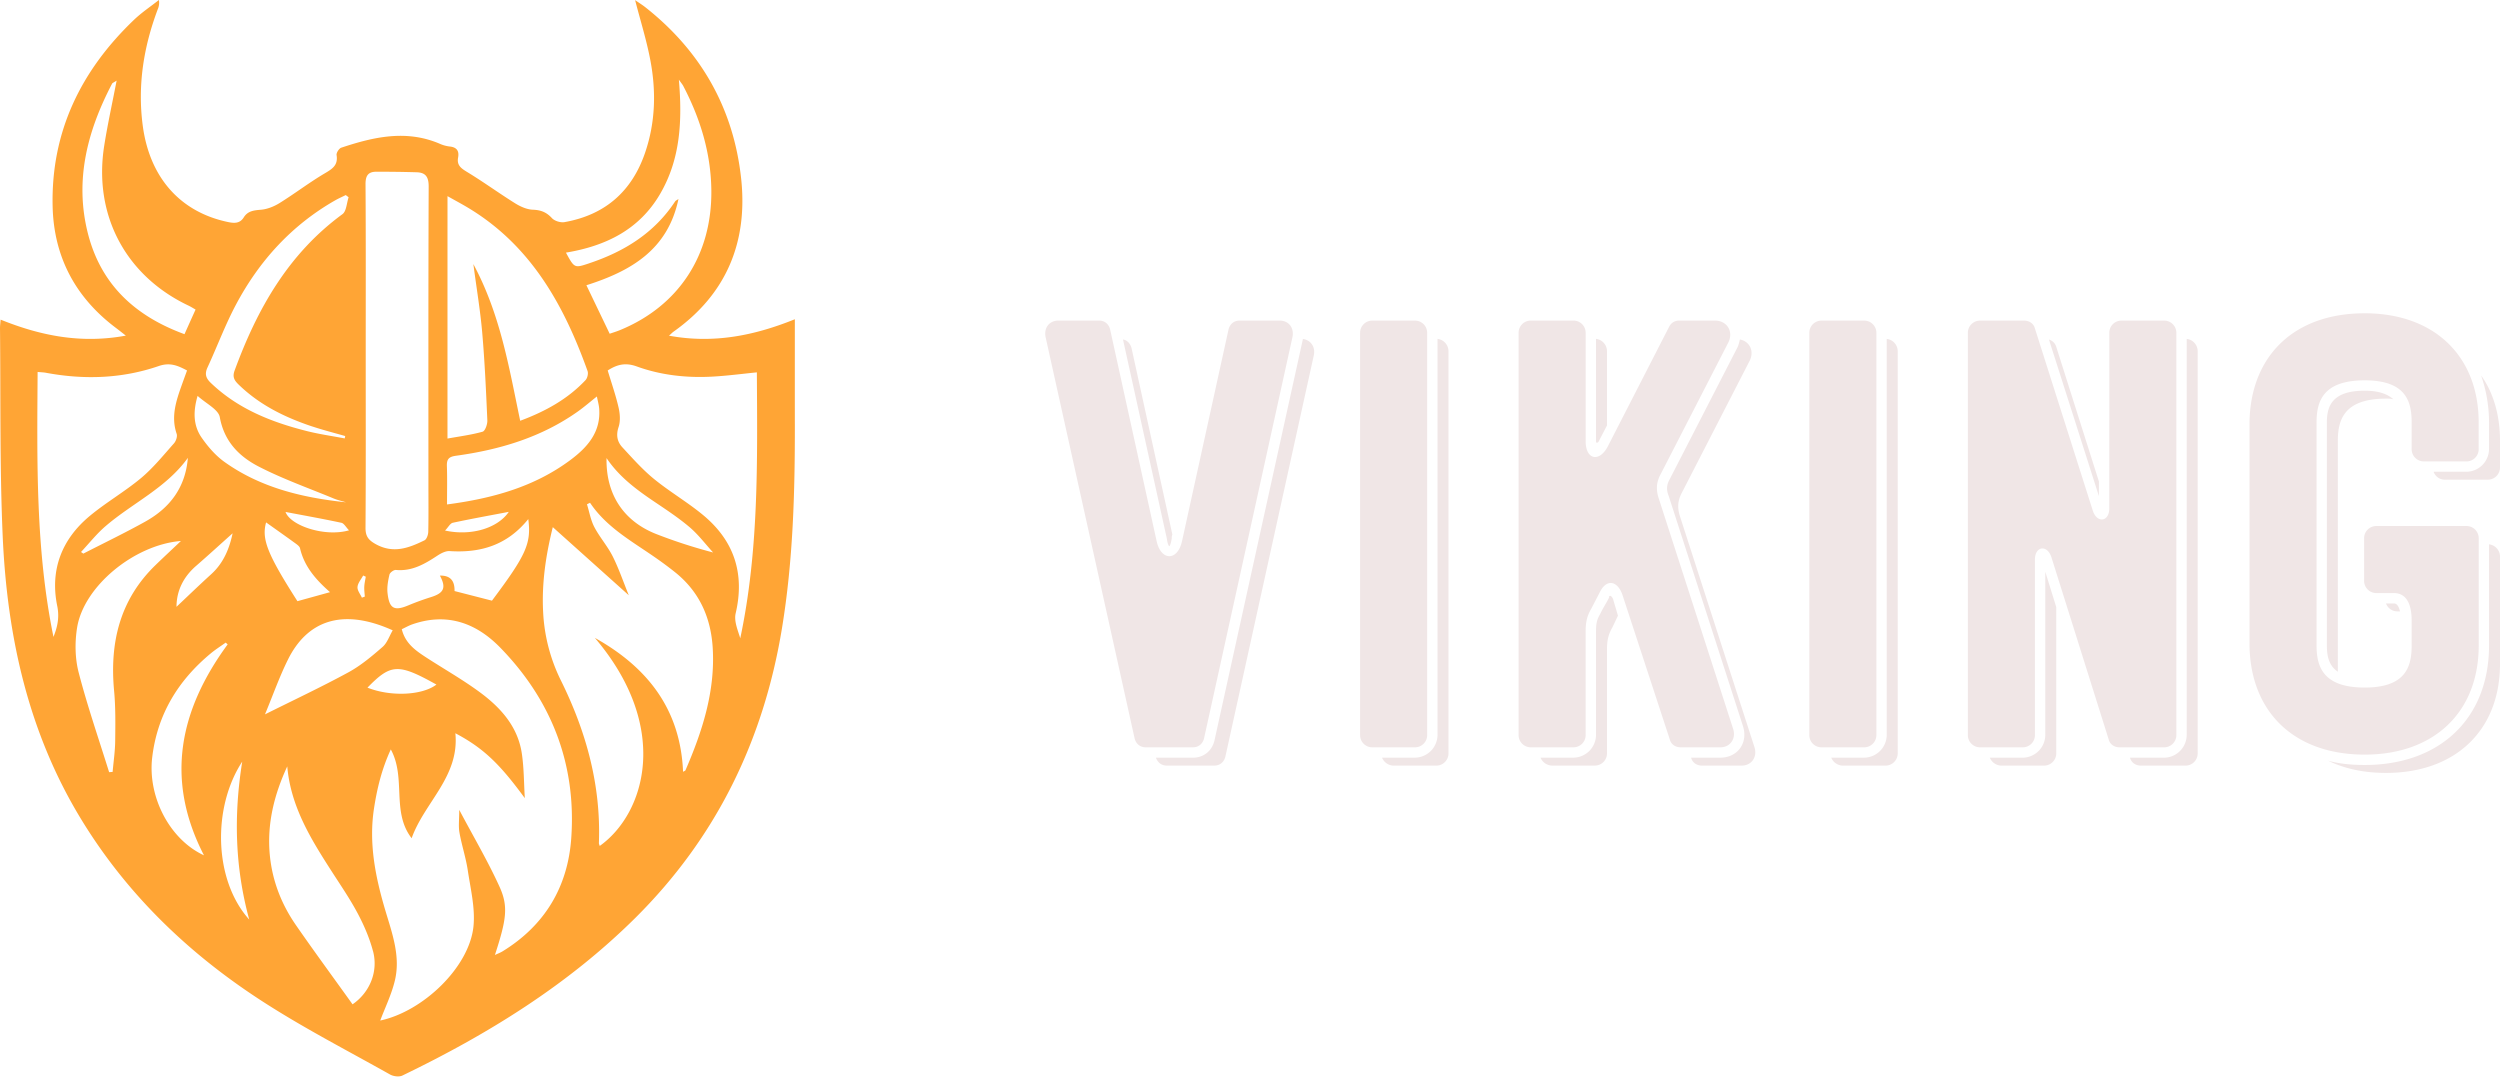 <svg width="157" height="68" fill="none" xmlns="http://www.w3.org/2000/svg"><g clip-path="url(#clip0)"><path d="M49.917 26.635c.005 4.29-.11 8.57-.809 12.819-1.157 7.044-4.131 13.155-9.222 18.203-4.253 4.216-9.267 7.305-14.62 9.889-.205.098-.562.05-.774-.069-2.716-1.526-5.498-2.956-8.106-4.653-4.547-2.954-8.4-6.654-11.255-11.32C1.766 46.01.438 39.934.166 33.603-.02 29.277.046 24.942 0 20.61c0-.162.023-.324.039-.537 2.536 1.024 5.076 1.52 7.864 1.004-.263-.204-.428-.338-.598-.465-2.562-1.913-3.93-4.477-4-7.662-.104-4.677 1.781-8.524 5.118-11.712C8.9.783 9.457.411 9.978 0a.999.999 0 01-.07.58C9.02 2.94 8.63 5.36 8.964 7.886c.429 3.255 2.348 5.436 5.37 6.061.4.082.736.087.977-.299.251-.4.632-.44 1.072-.476.402-.033.826-.204 1.174-.42.97-.603 1.878-1.301 2.859-1.878.479-.282.822-.514.721-1.137-.022-.14.156-.416.297-.463 2.026-.674 4.068-1.143 6.163-.255.2.092.413.153.631.18.45.042.62.272.54.698-.086.474.177.667.554.896 1.03.624 2.007 1.337 3.03 1.976.33.204.735.389 1.113.401.502.018.855.157 1.196.528.166.18.541.295.788.252 2.541-.45 4.233-1.923 5.064-4.362.648-1.897.7-3.848.331-5.796-.237-1.26-.625-2.492-.959-3.784.22.153.44.288.64.445 3.49 2.75 5.538 6.347 6.017 10.742.434 3.968-.9 7.265-4.236 9.628-.082.058-.151.132-.292.258 2.77.51 5.317.011 7.902-1.032 0 2.277-.002 4.431 0 6.585zm-21.32 19.412c.267 2.726-1.94 4.332-2.746 6.594-1.283-1.661-.33-3.778-1.308-5.578-.573 1.243-.863 2.459-1.055 3.706-.339 2.208.092 4.326.718 6.428.426 1.43.957 2.87.591 4.386-.21.874-.616 1.7-.918 2.507 2.693-.573 5.599-3.356 5.856-5.92.114-1.148-.184-2.345-.358-3.51-.12-.8-.382-1.579-.523-2.377-.07-.396-.013-.814-.013-1.424.915 1.727 1.81 3.243 2.533 4.836.567 1.25.419 2.077-.293 4.278.194-.092.348-.148.486-.233 2.65-1.628 4.091-4.047 4.307-7.095.328-4.634-1.22-8.649-4.456-11.972-1.52-1.56-3.354-2.22-5.523-1.465-.224.078-.433.198-.663.306.222.91.9 1.363 1.582 1.806 1.105.714 2.256 1.369 3.314 2.148 1.317.97 2.399 2.167 2.646 3.87.134.92.127 1.856.184 2.785-1.561-2.134-2.586-3.138-4.362-4.076zm14.299 2.422c.074-.045.139-.06.153-.098 1.054-2.44 1.866-4.931 1.712-7.644-.11-1.94-.839-3.577-2.383-4.804-.43-.342-.873-.668-1.327-.98-1.44-.994-2.984-1.857-3.997-3.37l-.192.096c.149.478.233.99.46 1.426.334.639.828 1.196 1.152 1.837.386.766.663 1.59 1.014 2.45l-4.772-4.277c-.44 1.764-.706 3.544-.605 5.37a10.843 10.843 0 001.11 4.25c1.597 3.225 2.526 6.598 2.39 10.224 0 .056.034.114.052.177 2.87-2.047 4.473-7.46-.307-13.068 3.29 1.836 5.378 4.47 5.54 8.411zM22.954 33.141c-.003.534.177.773.644 1.032 1.105.613 2.08.24 3.058-.24.137-.066.234-.347.239-.53.022-1.011.01-2.022.01-3.034 0-6.22-.009-12.44.016-18.66 0-.593-.188-.871-.745-.89a80.458 80.458 0 00-2.548-.034c-.524 0-.677.267-.673.794.024 3.604.012 7.209.012 10.813 0 3.583.012 7.166-.013 10.749zm21.832-9.492c-1.638.095-3.263-.079-4.802-.638-.715-.259-1.246-.115-1.82.255.231.77.499 1.532.68 2.317.092.394.128.859.005 1.23-.17.51-.093.919.233 1.276.637.687 1.264 1.398 1.987 1.988.984.804 2.097 1.452 3.076 2.261 1.957 1.616 2.642 3.677 2.054 6.184-.112.481.132 1.045.29 1.562 1.173-5.525 1.074-11.11 1.042-16.7-.962.097-1.851.214-2.745.265zM3.593 38.052c-.46-2.258.278-4.178 2.037-5.644 1.027-.855 2.205-1.531 3.23-2.387.762-.638 1.4-1.429 2.066-2.179.127-.142.225-.433.168-.598-.37-1.085-.03-2.08.326-3.078.102-.288.208-.574.326-.9-.57-.301-1.061-.524-1.774-.28-2.31.795-4.69.872-7.089.424-.147-.028-.299-.03-.521-.051-.035 5.585-.133 11.14.996 16.64.25-.626.384-1.221.236-1.947h-.001zm24.509-10.51c.77-.14 1.503-.232 2.204-.431.159-.045.31-.465.299-.706-.08-1.841-.163-3.685-.322-5.522-.119-1.374-.35-2.74-.556-4.298 1.7 3.164 2.239 6.493 2.941 9.84 1.598-.596 2.981-1.363 4.1-2.549.12-.126.189-.414.132-.573-1.496-4.178-3.588-7.926-7.558-10.287-.371-.22-.753-.425-1.239-.698l-.001 15.224zm8.9-11.008c2.205-.734 4.094-1.904 5.398-3.888.03-.046.093-.069.208-.15-.67 3.201-2.997 4.532-5.782 5.417l1.462 3.046c.217-.076.438-.142.65-.23 3.695-1.519 5.783-4.722 5.734-8.788-.028-2.334-.693-4.496-1.766-6.548-.047-.088-.115-.166-.273-.391.223 2.606.093 4.994-1.174 7.17-1.308 2.245-3.403 3.274-5.918 3.693.534.982.532.98 1.462.67zM23.424 59.732c-.215-.816-.561-1.616-.957-2.364-.493-.928-1.093-1.8-1.662-2.686-1.3-2.02-2.552-4.056-2.765-6.554-.823 1.78-1.285 3.62-1.094 5.585.156 1.608.729 3.073 1.642 4.39 1.16 1.672 2.365 3.312 3.552 4.968 1.06-.725 1.631-2.031 1.287-3.339h-.003zM4.841 39.42c-.145.91-.132 1.916.097 2.803.547 2.113 1.265 4.185 1.915 6.27l.22-.018c.056-.644.153-1.286.161-1.93.012-1.052.03-2.112-.068-3.159-.283-3.021.353-5.72 2.6-7.897.516-.5 1.043-.99 1.597-1.515-2.933.237-6.105 2.845-6.522 5.446zm30.97-10.524c1.072-.796 1.93-1.755 1.818-3.233-.017-.23-.085-.459-.144-.765-.44.35-.802.663-1.191.94-2.297 1.627-4.91 2.406-7.657 2.783-.46.063-.587.22-.572.654.027.783.008 1.568.008 2.404 2.851-.375 5.472-1.1 7.738-2.783zm-16.194-2.111c-1.724-.573-3.329-1.36-4.648-2.65-.255-.25-.381-.467-.238-.858 1.413-3.86 3.37-7.333 6.775-9.827.252-.185.264-.7.387-1.062l-.18-.138c-.221.11-.448.21-.664.332-2.728 1.557-4.765 3.794-6.227 6.543-.678 1.273-1.183 2.638-1.79 3.95-.187.405-.11.67.209.974 1.69 1.619 3.773 2.45 5.987 3.012.796.204 1.613.318 2.421.473l.03-.15c-.687-.198-1.383-.374-2.061-.6zm-7.335-7.345c-.156-.088-.299-.18-.451-.252-3.941-1.871-5.968-5.683-5.289-10.019.21-1.337.504-2.66.782-4.107-.184.12-.26.143-.285.191-1.552 2.965-2.367 6.062-1.52 9.403.817 3.212 2.96 5.192 6.067 6.33.246-.549.46-1.027.696-1.546zM28.24 34.609c-.249-.016-.539.134-.762.28-.799.525-1.599 1-2.617.904-.13-.012-.373.165-.403.292-.088.38-.163.784-.12 1.165.106.978.425 1.137 1.307.766a16.6 16.6 0 011.42-.517c.816-.255.97-.591.56-1.351.697-.018.934.37.92.97l2.35.604c2.144-2.862 2.481-3.592 2.281-5.123-1.329 1.648-3.007 2.135-4.935 2.01zm-6.357 7.612c.776-.424 1.474-1.011 2.144-1.595.29-.252.424-.683.635-1.041-3.241-1.463-5.4-.535-6.575 1.831-.541 1.088-.946 2.243-1.446 3.447 1.852-.925 3.574-1.733 5.242-2.642zm-8.644-1.19c-2.062 1.709-3.362 3.847-3.681 6.542-.291 2.456 1.092 5.148 3.252 6.142-2.472-4.788-1.525-9.137 1.487-13.247l-.123-.112c-.312.225-.64.43-.935.675zm27.991-7.486a32.34 32.34 0 003.553 1.151c-.485-.532-.924-1.118-1.468-1.582-.681-.58-1.436-1.078-2.181-1.58-1.148-.772-2.253-1.585-3.043-2.767-.047 2.282 1.071 3.97 3.139 4.778zm-28.566-6.06c.394.567.872 1.123 1.43 1.522 2.27 1.622 4.9 2.25 7.637 2.538-.263-.08-.535-.14-.788-.245-1.576-.653-3.196-1.225-4.706-2.005-1.22-.632-2.16-1.572-2.433-3.096-.086-.485-.86-.85-1.395-1.338-.29.997-.27 1.867.255 2.624zm8.062 9.703c-.887-.78-1.619-1.611-1.883-2.756-.025-.108-.15-.205-.25-.28-.631-.459-1.27-.908-1.882-1.345-.29 1.047.073 1.985 1.968 4.947l2.047-.566zm-11.588-4.44c1.543-.861 2.512-2.149 2.66-3.995-1.353 1.885-3.466 2.83-5.16 4.282-.567.484-1.037 1.083-1.55 1.63l.144.102c1.303-.669 2.625-1.305 3.906-2.018v-.002zm6.075 15.081c-1.883 2.875-1.796 7.44.439 9.92-.906-3.325-.974-6.563-.44-9.92zm7.865-4.645c1.455.58 3.434.49 4.33-.193-2.395-1.335-2.858-1.319-4.33.193zm-9.814-7.124c.804-.728 1.155-1.668 1.344-2.569-.722.645-1.493 1.351-2.282 2.037-.811.7-1.236 1.568-1.242 2.579.727-.685 1.443-1.378 2.18-2.047zm8.176-3.229c-1.17-.25-2.348-.46-3.509-.681.315.868 2.484 1.59 3.987 1.154-.196-.203-.315-.438-.478-.473zm6.994 0c-.161.035-.278.272-.484.487 1.673.364 3.32-.166 4.003-1.174-1.165.223-2.346.434-3.52.686v.001zm-5.982 4.033c-.019.214.175.446.275.67l.183-.068c-.012-.208-.043-.416-.033-.623.01-.207.06-.418.094-.626l-.164-.075c-.126.238-.333.47-.355.72v.002z" fill="#FFA535"/><path d="M69.72 20.708l2.91 13.245c.268 1.301 1.34 1.301 1.608 0l2.91-13.245c.076-.345.344-.575.689-.575h2.526c.575 0 .92.46.804 1.034l-5.55 25.19c-.077.344-.345.574-.69.574h-2.986c-.345 0-.613-.23-.69-.575l-5.588-25.189c-.115-.574.23-1.034.804-1.034h2.564c.345 0 .613.23.69.575zm1.34 1.148l2.565 11.715a.486.486 0 00-.038.23c-.038.267-.115.497-.153.497-.038 0-.115-.153-.153-.46L70.524 21.32c.268.038.46.268.536.536zm1.532 25.727h2.335c.65 0 1.186-.421 1.34-1.072l5.55-25.19v-.038c.498.077.805.498.69 1.034l-5.551 25.188c-.077.344-.345.574-.69.574h-2.985c-.345 0-.574-.191-.69-.498v.002zm17.034-26.684v25.267a.766.766 0 01-.766.766h-2.68a.766.766 0 01-.766-.766V20.9a.766.766 0 01.766-.766h2.68a.766.766 0 01.766.766zm-2.834 26.682h2.068a1.438 1.438 0 001.416-1.416V21.282a.783.783 0 01.689.765v25.268a.766.766 0 01-.766.766h-2.68a.803.803 0 01-.727-.5zM99.58 20.899v6.814c0 1.149.842 1.34 1.378.345l3.866-7.542a.683.683 0 01.612-.383h2.259c.766 0 1.187.69.842 1.379l-4.249 8.269c-.268.498-.306.957-.115 1.531l4.671 14.47c.191.613-.192 1.15-.804 1.15h-2.489c-.344 0-.612-.192-.689-.499l-2.947-8.996c-.307-.996-1.034-1.11-1.455-.23l-.536 1.034c-.268.46-.345.842-.345 1.416v6.508a.766.766 0 01-.765.766h-2.68a.766.766 0 01-.766-.766V20.898a.766.766 0 01.766-.766h2.68a.765.765 0 01.765.767zm-2.834 26.682h2.068a1.438 1.438 0 001.416-1.416v-6.508c0-.46.039-.727.268-1.11.153-.345.421-.727.574-1.072h-.038c.077-.115.192-.038.268.153l.306 1.034-.344.727c-.268.46-.345.842-.345 1.417v6.508a.764.764 0 01-.765.765h-2.68a.803.803 0 01-.728-.498zm4.173-20.863l-.536 1.033c-.076.077-.153.077-.153-.038v-6.432a.781.781 0 01.689.766v4.671zm5.283 20.863h1.838c1.072 0 1.761-.918 1.416-1.99l-4.67-14.47c-.154-.383-.115-.69.076-1.034l4.25-8.27c.076-.153.114-.344.153-.497.612.114.919.727.612 1.34l-4.249 8.269c-.268.498-.307.957-.115 1.531l4.67 14.47c.191.613-.191 1.15-.803 1.15h-2.491c-.342 0-.612-.192-.687-.499zm11.635-26.682v25.267a.768.768 0 01-.766.766h-2.68a.764.764 0 01-.766-.766V20.9a.765.765 0 01.766-.766h2.68a.767.767 0 01.766.766zm-2.834 26.682h2.068a1.438 1.438 0 001.416-1.416V21.282a.784.784 0 01.689.765v25.268a.768.768 0 01-.766.766h-2.679a.805.805 0 01-.728-.5zm12.791-26.95l3.636 11.446c.268.804 1.034.69 1.034-.153V20.898a.764.764 0 01.765-.765h2.68a.768.768 0 01.766.765v25.268a.768.768 0 01-.766.766h-2.795c-.344 0-.612-.192-.689-.498l-3.598-11.447c-.268-.803-1.033-.688-1.033.154v11.025a.765.765 0 01-.766.766h-2.68a.764.764 0 01-.766-.766V20.9a.765.765 0 01.766-.766h2.756c.345 0 .613.192.69.498zm-2.834 26.952h2.068a1.436 1.436 0 001.416-1.417v-10.26l.689 2.22v9.189a.768.768 0 01-.766.766h-2.68a.804.804 0 01-.727-.5v.002zm4.173-25.802l2.68 8.46v.92l-3.139-9.84a.692.692 0 01.459.458v.002zm4.632 25.802h2.144a1.438 1.438 0 001.416-1.417V21.282a.782.782 0 01.689.765v25.268a.764.764 0 01-.765.766h-2.794c-.345-.002-.613-.193-.69-.5v.002zm14.737-27.909c4.364 0 7.158 2.68 7.158 6.853v1.684a.764.764 0 01-.765.766h-2.678a.765.765 0 01-.765-.766v-1.684c0-1.302-.345-2.642-2.948-2.642-2.641 0-3.024 1.34-3.024 2.642v14.01c0 1.302.383 2.642 3.024 2.642 2.604 0 2.948-1.34 2.948-2.641v-1.57c0-1.11-.383-1.723-1.11-1.723h-1.11a.768.768 0 01-.766-.765V33.8a.768.768 0 01.766-.766h5.666a.764.764 0 01.765.766v6.738c0 4.173-2.794 6.852-7.158 6.852-4.441 0-7.159-2.68-7.235-6.814V26.488c.075-4.134 2.791-6.814 7.232-6.814zm-2.374 20.864V26.527c0-.996.306-1.991 2.374-1.991.919 0 1.455.23 1.799.536a1.858 1.858 0 00-.459-.038c-2.642 0-3.025 1.34-3.025 2.64v14.51c-.572-.383-.689-.996-.689-1.646zm.077 7.235c.689.191 1.454.268 2.297.268 4.747 0 7.81-2.948 7.81-7.504v-6.354a.783.783 0 01.689.766v6.738c0 4.172-2.795 6.852-7.159 6.852-1.417 0-2.604-.269-3.637-.766zm3.637-9.877h.497c.192 0 .307.191.383.498h-.153a.751.751 0 01-.727-.498zm2.985-8.27h2.068a1.436 1.436 0 001.416-1.416v-1.684c0-1.004-.168-2-.498-2.948.766 1.072 1.187 2.488 1.187 4.096v1.684a.764.764 0 01-.765.766h-2.68a.748.748 0 01-.725-.497h-.003z" fill="#F0E6E6"/></g><defs><clipPath id="clip0"><path fill="#fff" d="M0 0h157v67.599H0z"/></clipPath></defs></svg>